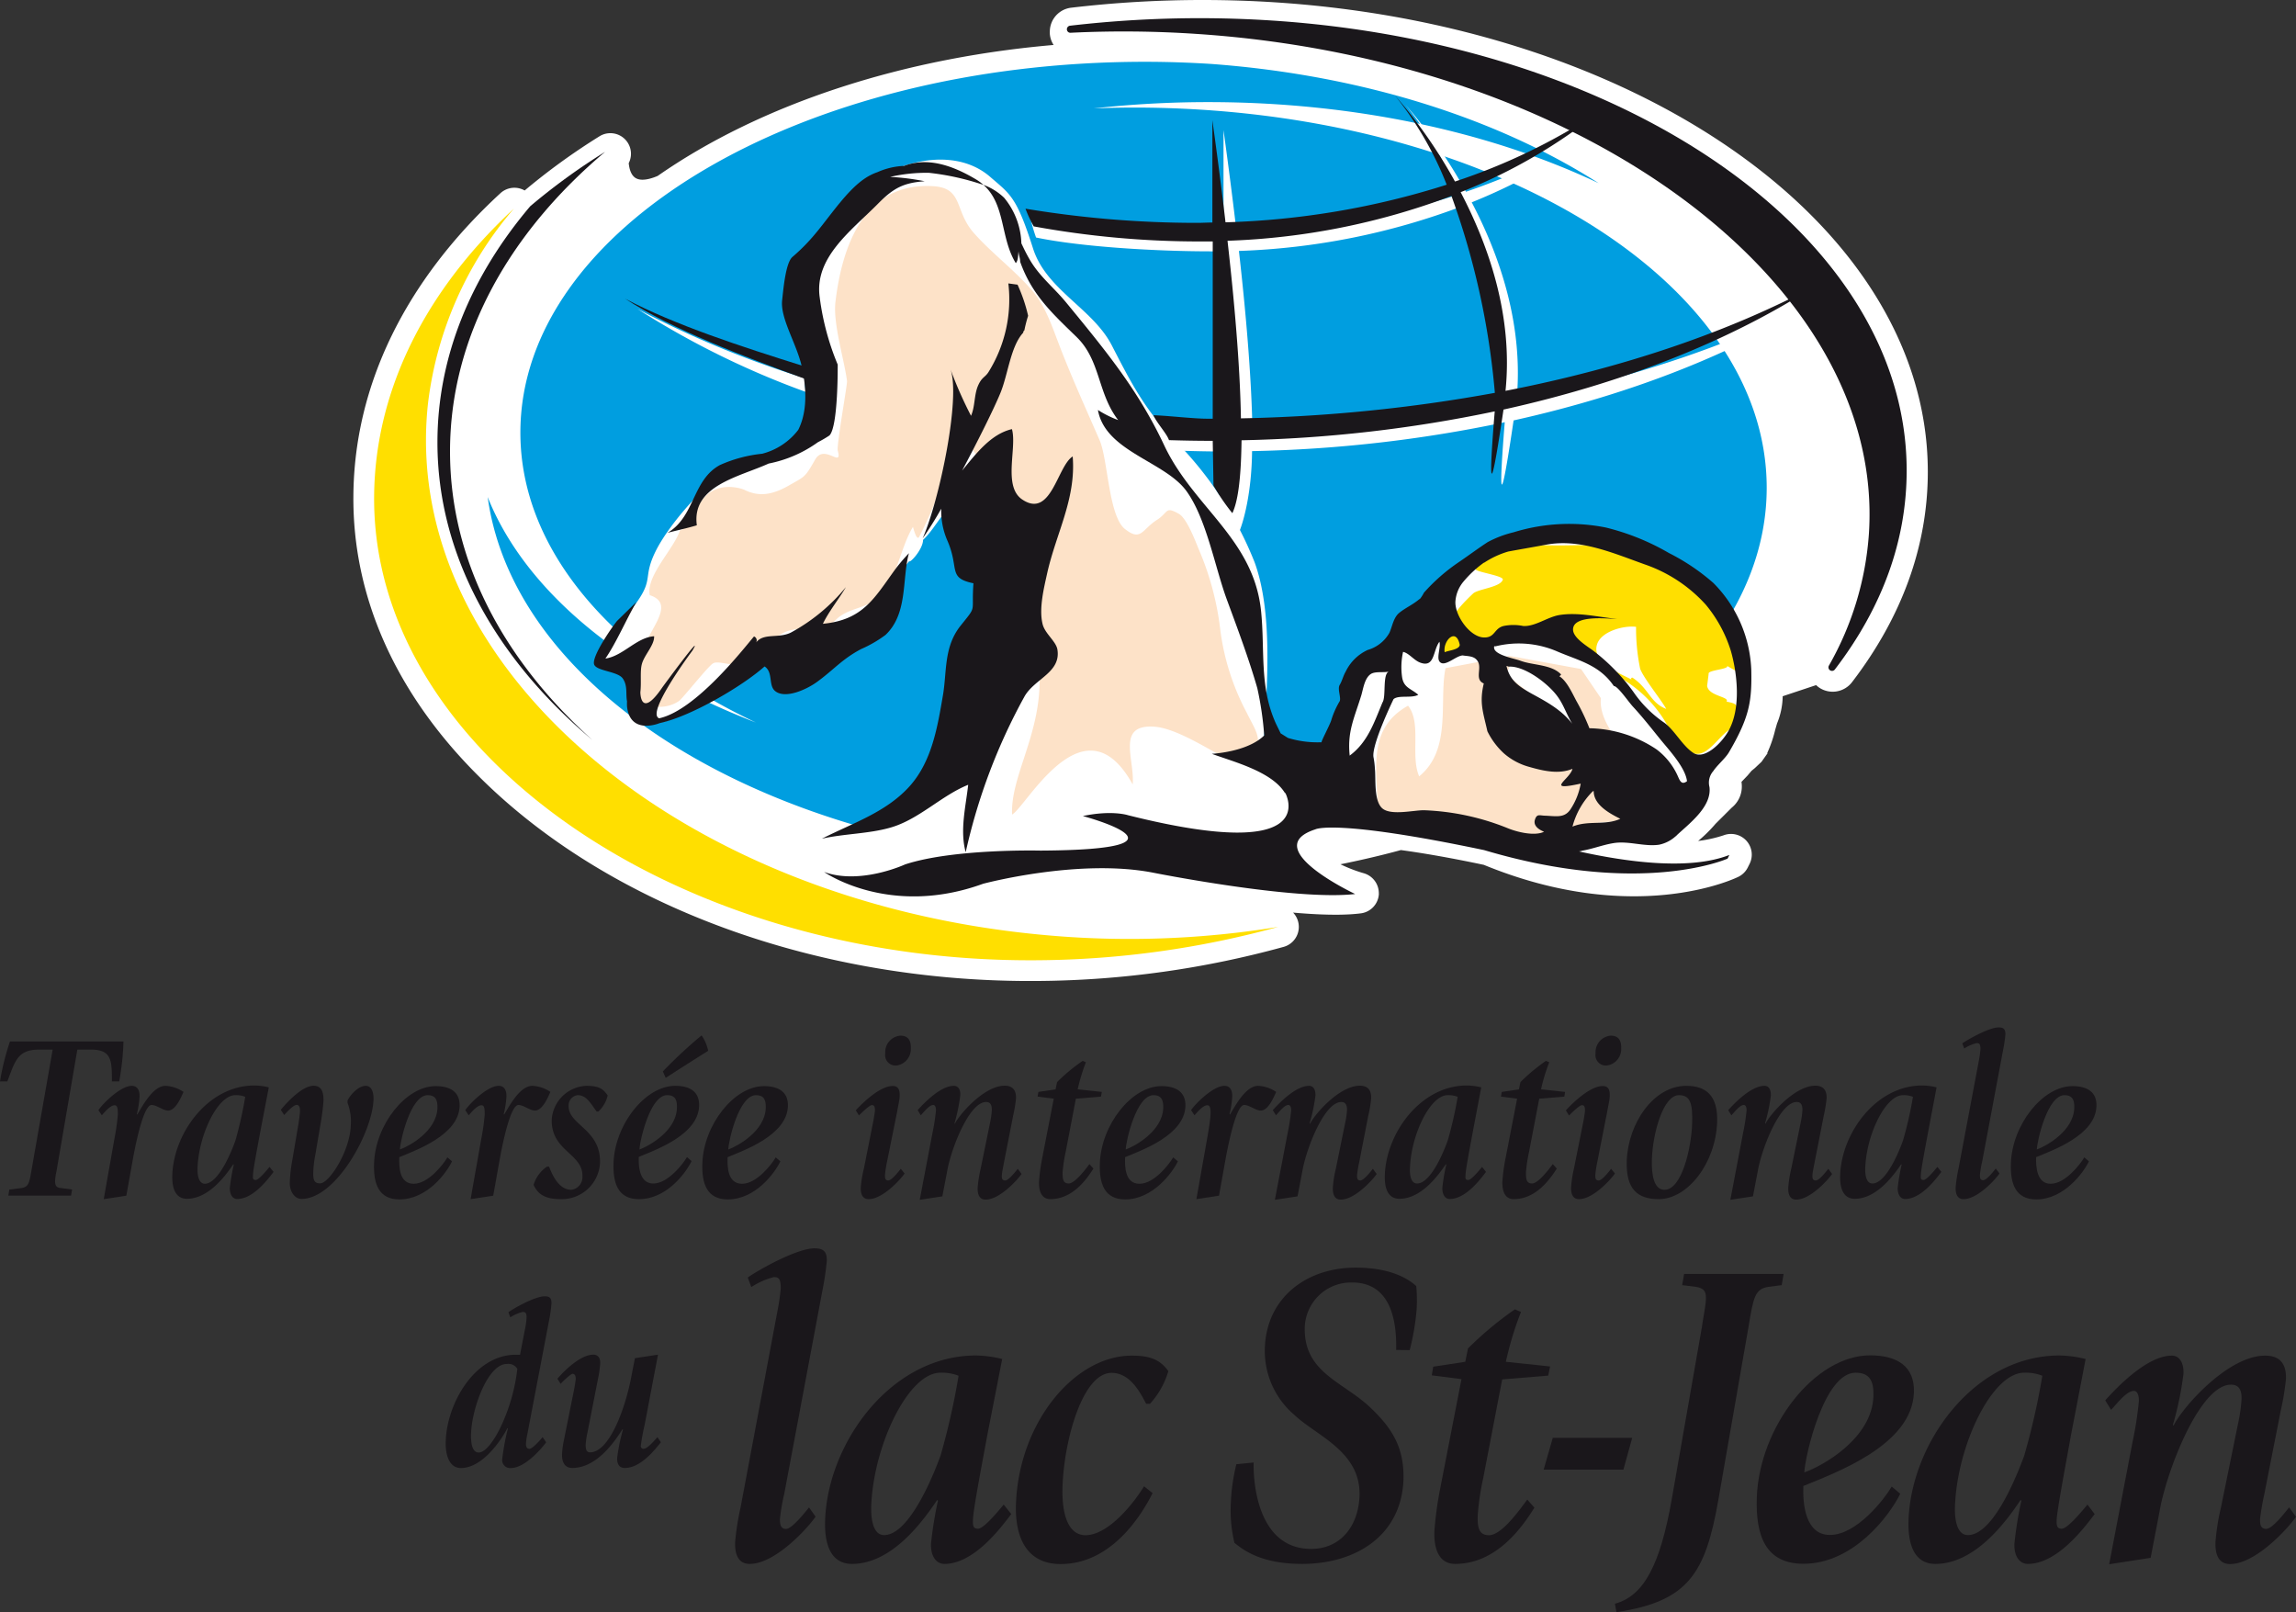 <svg xmlns="http://www.w3.org/2000/svg" viewBox="0 0 332.19 233.2"><rect x="0" y="0" width="332.19" height="233.2" fill="#333333" stroke="none"/><defs><style>.cls-1,.cls-3{fill:#fff;}.cls-1{stroke:#fff;stroke-width:1.5px;}.cls-2{fill:#009ee0;}.cls-4{fill:#ffdf00;}.cls-5{fill:#fde2c8;}.cls-6{fill:#1a171b;}</style></defs><title>Asset 1</title><g id="Layer_2" data-name="Layer 2"><g id="Calque_1" data-name="Calque 1"><path class="cls-1" d="M174,.75a161.62,161.62,0,0,0-18.93,1.11,2.74,2.74,0,0,0-2.43,2.73,2.35,2.35,0,0,0,0,.26,2.69,2.69,0,0,0,1.64,2.26c-23.39,1.74-44.1,8.76-58.76,19-4.3,1.86-5.2-.75-5.32-2.68a2.23,2.23,0,0,0-3.08-3.07,93.22,93.22,0,0,0-11,8c-.06.05-.11.11-.16.16h0a2.24,2.24,0,0,0-3.07,0C59.27,41.06,52,56,51.88,71.68c-.14,14.38,6,28.24,17.9,40.07,18.75,18.74,48.89,29.73,80.62,29.41a136.74,136.74,0,0,0,35.14-4.91,2.25,2.25,0,0,0-1-4.38c-1.61.26-3.22.49-4.85.69a10,10,0,0,0,3.18-1.73c5.12.6,10.36,1,13.87.56a2.24,2.24,0,0,0,2-2,1.09,1.09,0,0,0,0-.18,2.25,2.25,0,0,0-1.62-2.16,21.63,21.63,0,0,1-5.35-2.36c3.69-.7,7.34-1.51,10.86-2.48,3.52.47,7.63,1.2,12.27,2.18,21.42,8.82,35.7,2.07,36.3,1.77a2.24,2.24,0,0,0,1-1l.26-.52a2.24,2.24,0,0,0-.35-2.52,2.26,2.26,0,0,0-2.47-.58,19.78,19.78,0,0,1-6.43,1,19.83,19.83,0,0,0,4.45-3.88l2.4-2.39a3.16,3.16,0,0,0,1.2-2.54,3.68,3.68,0,0,0-.11-.86l1.13-1.18.61-.72.51-.42h0s.89-.84.89-.84l.46-.65a2.14,2.14,0,0,0,.2-.32,17.28,17.28,0,0,0,1.16-3.34l.29-1a9.84,9.84,0,0,0,.77-3.55c0-.21,0-.44,0-.67L263,98.24a2.6,2.6,0,0,0,.65.63,2.77,2.77,0,0,0,3.7-.63c7.18-9.37,10.82-19.48,10.82-30C278.16,31,231.43.75,174,.75Z"/><path class="cls-2" d="M246.61,94.36c5.76-7.2,9-15.27,9-23.8,0-30.4-41-55-91.56-55-2,0-3.88.05-5.8.12a151.41,151.41,0,0,1,16.54-.91c21.33,0,41,4.38,56.51,11.73-14.58-9.32-34.16-15.63-56.05-17.25-3.16-.2-6.35-.31-9.59-.31-49.91,0-90.37,24-90.37,53.64,0,17,13.31,32.11,34.07,41.94-19.2-7.4-33.37-19-38.8-32.61C74.63,101.63,114.89,125,164,125,199.73,125,230.8,112.61,246.61,94.36Z"/><path class="cls-3" d="M219.4,58.06C220.51,47.19,217,37,212.93,29.27a83.21,83.21,0,0,0,8.41-3.94c-.54-.19-1.08-.36-1.64-.53-2.44,1.06-5,2.05-7.6,2.94a71.1,71.1,0,0,0-8.74-12.57,49.5,49.5,0,0,1,7.56,13,116.14,116.14,0,0,1-32,5.45c-.53-4.47-1.15-9.38-1.9-14.8V33.63c-.74,0-1.47,0-2.2,0a162.72,162.72,0,0,1-25.79-2.38,21.52,21.52,0,0,0,.87,3.11c6.79,1.41,17.79,2,25.22,2,.63,0,1.26,0,1.9,0V62.1h-.85c-2,0-6.2-.39-8.18-.45.06,1.15,2.39,2.59,2.71,3.55,2,.06,3.94.11,5.93.11h.39l-.66,7.85a32.31,32.31,0,0,0,2.79,4.1c.75-1.59,1.95-6,2-12a195.11,195.11,0,0,0,36.56-4.18c-.4,5-1.36,17.65,1.28-.26,17.5-3.88,32.91-10.07,45-17.92C251.69,49.51,236.47,54.74,219.4,58.06Zm-38.2,4c-.11-6-.66-14.34-1.95-25.76a100.74,100.74,0,0,0,32.33-6.48,112.16,112.16,0,0,1,6.27,28.54A226,226,0,0,1,181.2,62.05Z"/><path class="cls-3" d="M92.23,44.69a122.84,122.84,0,0,0,24.33,12c0-.3-.17-1.09-.17-2A140.93,140.93,0,0,1,92.23,44.69Z"/><path class="cls-3" d="M248.2,86.44l-7.66-5.62-8.17-2.55-9.19-.76-10,3.83-3.83,4.08L201,94.35l-4.34,3.07-4.59,14-.16.28c-2.81-1.21-6.28-3-9.08-4.27.49-8,1.38-18.77-1.32-26.11a52.56,52.56,0,0,0-11.65-17.73c-4.2-4.27-6.24-8.26-9-13.62s-9.46-8-11.39-14c-2.4-7.55-3.29-7.85-6.23-10.4-7.19-6.22-21.2.23-23.66,8.76a16.41,16.41,0,0,0-3.58,11.82c.53,3.78,2.35,7.09,2.61,10.88.12,1.62-.91,3.43.67,4.74l-2.41,1.84c-3.38,3.24-6.68,1.74-10.72,3.88C102.22,69.59,97,75.64,95,79.46c-2.15,4.19-.27,4.13-3.07,7.94-2.29,3.13-4,4.44-5.1,8.23,1.33.17,3.43.92,4.18.08,1.55,3.45-.78,9.54,4.5,8.77,5.65-.81,11.52-9.26,16.25-11.33,2.17-1,4.61.48,7-.47,2.13-.86,5.54-1.5,7-3.18,3.09-3.42,2.9-4.69,5.79-8.33.07.38,2-1.71,2-3.07,2.05-1.87,3.39-5.64,6.22-5.87,4.31-.36,5,7,5.28,9.52,1,8.45-.75,12.26-4.84,19a23,23,0,0,0-3.35,10A34,34,0,0,1,111.71,122s21.78,8.64,35.61,2.54l19.7-2.12,9.44.26,2.42-.71c.14.08.26.18.4.26a2.5,2.5,0,0,1,.36-.48l2.44-.73a7.57,7.57,0,0,0,.29,3.72s18.73-.39,22.57-6.55l7.25-.08,9.72,4.06,6.12-1.53,13.28-1.28,5.1-6.38,4.15-5.17,1.47-5,.25-7.92Z"/><path class="cls-4" d="M61.92,58.39A52.86,52.86,0,0,1,74.35,30.18c-12.54,11.59-20.07,26-20.22,41.52-.36,37.24,44.13,67.74,96.25,67.21a134.5,134.5,0,0,0,34.55-4.82,134,134,0,0,1-34.08,1.15C97.65,130.32,57.84,95.91,61.92,58.39Z"/><path class="cls-4" d="M251.31,105.06c-3.33.69-5,8.65-10,0a18.07,18.07,0,0,0-9.88-8.37L231,96l-7.29-4-5.88.48-8.48,2.36-.54-.83c.31-3.78,1.5-5.48,4.32-8.15.71-.66,3.94-.89,4.3-2,.18-.58-4.09-1.14-3.94-1.54a4.84,4.84,0,0,1,1.62-2.46c1-.87,6.84-1.09,8-1,7.78.3,12.95-1.23,19.28,3.32,3.17,2.28,5,1.5,9.64,15.3a23.6,23.6,0,0,1-2.13-1.14c.23.5-2.87.59-2.69,1.14l-.22,1.75c.23,1.5,3.29,1.54,2.81,2.27C251.63,101.86,251.43,101.91,251.31,105.06Zm-10.25-2.53c-.71-1.29-3.28-4.45-3.76-5.79a29,29,0,0,1-.59-6.06c-1.76-.23-5.14.65-5.67,2.62-.69,2.56,3.22,4.06,5,5q-.12-.27.15-.27c2.42,1.61,2.53,3.63,4.9,4.53Z"/><path class="cls-5" d="M101.44,72.53c-.55.79-1,2-1.45,2.87-.06-.24-1.48,1.82-1.56,1.17-.79,2.73-5,6.68-4.42,9.53,4.15,1.34-.8,5.51-1,8.48-.15,2.61-2.13,5.86.28,7.18a5,5,0,0,0,4.93-.34c.45-.25,4.18-5,4.94-5.45s2.51.41,3.4,0c2.84-1.29,4.08-2.88,6.6-4.32s5.55.24,7.79-2c1.85-1.84,4.64-1.53,6.55-3.56,2.22-2.37,2.83-7,4.59-9.87.51,1.87.74,1.58.85,1.53a55.83,55.83,0,0,0,5.39-15.6c3.75,4,7.94,11,7.39,16.72-.17,1.75-1.42,3.62-1,5.41.56,2.73,3.88,4.69,4.71,7.49,3.45,11.66-3.29,19.22-3,26.06,2-1,10.4-17.11,17.45-4.35.32-3.63-2.45-8.75,3.16-8.35,2.65.18,6.46,2.44,8.86,3.77,1.24.69,4.35-.4,5.37.52,1.6-2.47.32-3.79-.9-6.34A34.72,34.72,0,0,1,176.54,91a41.44,41.44,0,0,0-3-11.3c-.44-1-1.75-4.7-3-5.38-2-1.12-1.44-.21-3.15.89-2.18,1.38-2.29,3.18-4.64,1.31s-2.45-10-3.64-12.8c-1.94-4.47-3.94-8.85-5.7-13.39-1.1-2.83-2.07-5.93-4-8.21-2.55-3-5.87-5.43-8.5-8.4-2.88-3.24-1.48-6.54-5.94-6.79-9.68-.54-13.08,8.15-14.1,16.78-.36,3.1,1.27,8.29,1.68,11.41.06.45-1.54,9.37-1.34,10.07.72,2.65-1.93-1.06-3.27,1.29-1.5,2.64-1.46,2.41-3.78,3.74s-4.27,1.7-6.38.68C107.81,70.86,103.76,69.18,101.44,72.53Z"/><path class="cls-5" d="M243.31,117.46c-.47,1.51-4.67,1.13-5.7,1.19-4.75.26-8.18.1-12.31,1.91-6.36,2.78-8.86,1.53-14.83-.91-5-2.05-3.73-2.39-8.54-.7,2.18-1.76-2.79,1.31-2.36-1l-.21.33c0-6.64-1.82-12.74,4.36-16.19,2,2.49.3,7.24,1.61,10.22,4.21-3.44,3.19-9.24,3.58-14a14.93,14.93,0,0,1,.23-1.65l3.14-.59,6.12-1.18,10.35,1.89,2.87,4.22c-.44,4.17,4.79,8.82,7.53,11.45C240,113.25,243.78,115.93,243.31,117.46ZM217.93,97.55l10.16,8.22.85-.51c.62-7.19-10.15-9.64-10.15-9.64Z"/><path class="cls-3" d="M211.2,93.19a.33.33,0,0,1,0,.1h0Z"/><path class="cls-6" d="M1.35,172.09,3,171.88c1.18-.13,1.23-.81,1.53-2.43l3.09-17.61H5.65c-3.14,0-3.47,1.69-4.59,4.6H0a36.73,36.73,0,0,1,1.44-5.78H17.87a38.92,38.92,0,0,1-.62,5.78H16.19c0-2.94,0-4.6-3-4.6h-2L8.17,169.45a7.83,7.83,0,0,0-.2,1.42c0,.81.33.95.9,1l1.56.21-.15.88H1.2Z"/><path class="cls-6" d="M16.54,164.82a33.78,33.78,0,0,0,.51-3.55c0-.71,0-1.38-.46-1.38-.64,0-1.45,1-1.86,1.45l-.49-.74c.54-.85,3.17-3.52,4.83-3.52.78,0,1.15.61,1.12,1.56a13.3,13.3,0,0,1-.39,2.53l.06.07c.73-1.18,2.25-4.16,4.09-4.16a5.1,5.1,0,0,1,2.6.88c-.36.81-1.15,2.7-2.24,2.7-.69,0-1.66-.81-2.38-.81-1.12,0-2.21,5.17-2.65,7.54l-1,5.58-3.27.5Z"/><path class="cls-6" d="M28.58,168.94c.17-4.73,2.9-10.51,5.46-10.51a3.61,3.61,0,0,1,1.44.24A57.9,57.9,0,0,1,34.06,165c-1,2.8-2.75,6.25-4.44,6.25C28.8,171.21,28.54,170.16,28.58,168.94ZM39,168.81c-.35.41-1.55,1.89-2,1.89s-.41-.27-.4-.68c0-.74.73-4.49,1.14-6.72l1.15-6a9.28,9.28,0,0,0-2.08-.27c-6.72,0-11.67,6.9-11.88,12.94-.07,2.13.58,3.45,2.11,3.45,3.17,0,5.61-3.38,6.72-5l.06.07a30.84,30.84,0,0,0-.57,3.37c0,1,.43,1.59,1.06,1.59,2.33,0,4.44-2.84,5.27-3.92Z"/><path class="cls-6" d="M50.27,159.25c.3-.72,1.52-2.17,2.64-2.17.81,0,1.17.85,1.13,2-.16,4.73-5.44,14.36-10.42,14.36-1,0-1.74-1.11-1.69-2.4a21,21,0,0,1,.35-3.14l.9-5.31c.09-.57.2-1.38.22-1.75s0-1-.48-1-1.45,1.08-1.8,1.46l-.49-.75c.63-.78,3-3.48,4.74-3.48,1,0,1.48.68,1.43,2.23a32.4,32.4,0,0,1-.42,3.28L45.63,167a15.86,15.86,0,0,0-.31,2.74c0,1,.16,1.45,1,1.45,1.3,0,4.3-4.63,4.43-8.35a7.61,7.61,0,0,0-.46-3.28Z"/><path class="cls-6" d="M61.88,158.43c1.08,0,1.45.61,1.41,1.86-.11,3.31-4,5.48-5.43,6C57.91,165,59.4,158.43,61.88,158.43Zm2.85,9c-.58,1-2.76,3.82-4.87,3.82s-2.14-2.47-2.09-3.85c2.53-1.05,8.58-3.22,8.73-7.37.07-2.06-1.35-2.91-3.46-2.91-4.34,0-8.73,5.61-8.92,11.16-.11,3,.69,5.23,3.67,5.23,4,0,6.8-3.81,7.61-5.51Z"/><path class="cls-6" d="M69.62,164.82a33.78,33.78,0,0,0,.51-3.55c0-.71,0-1.38-.46-1.38-.64,0-1.45,1-1.86,1.45l-.49-.74c.54-.85,3.17-3.52,4.83-3.52.78,0,1.15.61,1.12,1.56a13.3,13.3,0,0,1-.39,2.53l.06.07c.73-1.18,2.25-4.16,4.09-4.16a5.07,5.07,0,0,1,2.6.88c-.36.81-1.15,2.7-2.24,2.7-.69,0-1.66-.81-2.38-.81-1.12,0-2.21,5.17-2.65,7.54l-1,5.58-3.27.5Z"/><path class="cls-6" d="M86.32,160.8c-.95-1.32-1.52-2.37-2.75-2.37a1.48,1.48,0,0,0-1.3,1.52c-.09,2.81,4.71,3.39,4.54,8.32a5.54,5.54,0,0,1-5.73,5.2c-2.47,0-3.34-.91-3.88-2.06a4.92,4.92,0,0,1,1.93-2.64h.31c.38.95,1.3,3.35,3.23,3.35a1.85,1.85,0,0,0,1.6-1.92c.12-3.35-4.61-3.66-4.44-8.32a5.24,5.24,0,0,1,5-4.8c2,0,2.48.54,3.09,1.39a4.56,4.56,0,0,1-1.35,2.33Z"/><path class="cls-6" d="M96.53,158.43c1.09,0,1.46.61,1.41,1.86-.11,3.31-4,5.48-5.42,6C92.57,165,94.06,158.43,96.53,158.43Zm-.21-2.5c2.07-1.35,4.1-2.63,6.14-3.92a6.12,6.12,0,0,0-.95-2.23A67.1,67.1,0,0,0,95.9,155Zm3.07,11.46c-.58,1-2.76,3.82-4.87,3.82-2,0-2.15-2.47-2.1-3.85,2.54-1.05,8.59-3.22,8.73-7.37.07-2.06-1.34-2.91-3.45-2.91-4.35,0-8.74,5.61-8.93,11.16-.1,3,.69,5.23,3.68,5.23,4,0,6.8-3.81,7.61-5.51Z"/><path class="cls-6" d="M109.38,158.43c1.09,0,1.46.61,1.41,1.86-.11,3.31-4,5.48-5.42,6C105.41,165,106.91,158.43,109.38,158.43Zm2.85,9c-.57,1-2.75,3.82-4.86,3.82s-2.15-2.47-2.1-3.85c2.54-1.05,8.58-3.22,8.73-7.37.07-2.06-1.35-2.91-3.46-2.91-4.34,0-8.73,5.61-8.92,11.16-.11,3,.69,5.23,3.68,5.23,4,0,6.79-3.81,7.61-5.51Z"/><path class="cls-6" d="M130.88,169.76c-.54.81-3.15,3.71-5.2,3.71-.93,0-1.18-.81-1.14-1.72A17.35,17.35,0,0,1,125,169l1.39-7c.08-.54.19-1.11.2-1.35,0-.54-.09-.78-.45-.78s-1.55,1.19-1.87,1.49l-.45-.74c.91-1,3.47-3.52,5.34-3.52.84,0,1.06.61,1,1.59,0,.31-.16,1-.38,2.23L128.35,168a16.08,16.08,0,0,0-.31,2c0,.37,0,.77.48.77s1.46-1.25,1.81-1.69Zm-2.8-17.38a2.39,2.39,0,0,1,2.2-2.56c1,0,1.54.57,1.5,1.82a2.39,2.39,0,0,1-2.08,2.5A1.51,1.51,0,0,1,128.08,152.38Z"/><path class="cls-6" d="M134.91,163.91a30.26,30.26,0,0,0,.51-3.28c0-.51-.16-.78-.4-.78-.6,0-1.39,1.08-1.8,1.49l-.45-.74c.84-.95,3.28-3.52,5.24-3.52.58,0,1,.48.92,1.42a25.87,25.87,0,0,1-.83,4l.05.07c.56-1.22,4.18-5.51,7.22-5.51,1,0,1.67.51,1.63,1.83a20.51,20.51,0,0,1-.42,2.53L145.29,168c-.14.78-.32,1.59-.34,2s0,.77.49.77,1.46-1.25,1.81-1.69l.55.75c-.55.81-3.15,3.71-5.2,3.71-.94,0-1.18-.81-1.15-1.72a18.17,18.17,0,0,1,.43-2.74l1.35-6.59a12.87,12.87,0,0,0,.27-1.92c0-.88-.32-1.15-.83-1.15-2.47,0-5.09,6.86-5.63,10l-.7,3.65-3.27.5Z"/><path class="cls-6" d="M154.17,166.71a21.57,21.57,0,0,0-.43,2.88c0,.84,0,1.62.88,1.62s2.45-2.06,3-2.81l.58.65c-1.11,1.75-3.1,4.42-6.24,4.42-1.09,0-1.69-.88-1.63-2.57a28.26,28.26,0,0,1,.41-3.11l1.72-8.85-2.34-.3.12-.68,2.48-.37.22-1.05a26.28,26.28,0,0,1,3.7-3.07l.47.2a27,27,0,0,0-1.19,3.92l3.49.37-.12.68-3.63.3Z"/><path class="cls-6" d="M166.89,158.43c1.08,0,1.45.61,1.41,1.86-.12,3.31-4,5.48-5.43,6C162.92,165,164.41,158.43,166.89,158.43Zm2.85,9c-.58,1-2.76,3.82-4.87,3.82s-2.14-2.47-2.09-3.85c2.54-1.05,8.58-3.22,8.73-7.37.07-2.06-1.35-2.91-3.46-2.91-4.34,0-8.73,5.61-8.92,11.16-.11,3,.69,5.23,3.67,5.23,3.95,0,6.8-3.81,7.62-5.51Z"/><path class="cls-6" d="M174.63,164.82c.22-1.22.48-2.84.51-3.55s0-1.38-.46-1.38c-.64,0-1.45,1-1.86,1.45l-.49-.74c.54-.85,3.17-3.52,4.83-3.52.78,0,1.15.61,1.12,1.56a13.3,13.3,0,0,1-.39,2.53l.06.07c.73-1.18,2.25-4.16,4.09-4.16a5.1,5.1,0,0,1,2.6.88c-.37.81-1.15,2.7-2.24,2.7-.69,0-1.66-.81-2.39-.81-1.11,0-2.19,5.17-2.64,7.54l-1,5.58-3.27.5Z"/><path class="cls-6" d="M186.3,163.91a30.26,30.26,0,0,0,.51-3.28c0-.51-.16-.78-.4-.78-.61,0-1.39,1.08-1.8,1.49l-.46-.74c.85-.95,3.29-3.52,5.25-3.52.57,0,.95.48.92,1.42a24.67,24.67,0,0,1-.84,4l.06.07c.56-1.22,4.17-5.51,7.22-5.51,1,0,1.67.51,1.62,1.83a17.32,17.32,0,0,1-.42,2.53L196.68,168a18.6,18.6,0,0,0-.34,2c0,.37,0,.77.48.77s1.47-1.25,1.81-1.69l.55.75c-.54.81-3.14,3.71-5.19,3.71-.94,0-1.18-.81-1.15-1.72a15.94,15.94,0,0,1,.43-2.74l1.34-6.59a11.64,11.64,0,0,0,.28-1.92c0-.88-.32-1.15-.83-1.15-2.48,0-5.1,6.86-5.63,10l-.7,3.65-3.28.5Z"/><path class="cls-6" d="M204,168.94c.16-4.73,2.89-10.51,5.46-10.51a3.64,3.64,0,0,1,1.44.24,56,56,0,0,1-1.43,6.29c-1,2.8-2.75,6.25-4.44,6.25C204.2,171.21,203.93,170.16,204,168.94Zm10.43-.13c-.34.41-1.54,1.89-2,1.89s-.41-.27-.4-.68c0-.74.73-4.49,1.14-6.72l1.14-6a9.27,9.27,0,0,0-2.07-.27c-6.73,0-11.67,6.9-11.88,12.94-.08,2.13.57,3.45,2.11,3.45,3.17,0,5.61-3.38,6.72-5l.06.07a26.68,26.68,0,0,0-.57,3.37c0,1,.42,1.59,1.06,1.59,2.32,0,4.44-2.84,5.26-3.92Z"/><path class="cls-6" d="M221.21,166.71a21.57,21.57,0,0,0-.43,2.88c0,.84,0,1.62.88,1.62s2.45-2.06,3-2.81l.58.65c-1.12,1.75-3.11,4.42-6.24,4.42-1.09,0-1.69-.88-1.63-2.57a26,26,0,0,1,.41-3.11l1.72-8.85-2.34-.3.12-.68,2.48-.37.22-1.05a26.8,26.8,0,0,1,3.69-3.07l.48.2a25.78,25.78,0,0,0-1.19,3.92l3.48.37-.11.68-3.63.3Z"/><path class="cls-6" d="M233.65,169.76c-.54.81-3.14,3.71-5.2,3.71-.93,0-1.17-.81-1.14-1.72a17.35,17.35,0,0,1,.42-2.74l1.4-7c.08-.54.19-1.11.19-1.35,0-.54-.09-.78-.45-.78s-1.55,1.19-1.86,1.49l-.46-.74c.91-1,3.47-3.52,5.34-3.52.85,0,1.07.61,1,1.59,0,.31-.15,1-.38,2.23L231.12,168a16.08,16.08,0,0,0-.31,2c0,.37,0,.77.49.77s1.46-1.25,1.8-1.69Zm-2.8-17.38a2.4,2.4,0,0,1,2.2-2.56c1,0,1.55.57,1.51,1.82a2.4,2.4,0,0,1-2.08,2.5A1.51,1.51,0,0,1,230.85,152.38Z"/><path class="cls-6" d="M239,167.69c.13-3.82,1.65-9.26,3.91-9.26,1.69,0,2,1.25,1.91,4.16-.13,3.58-1.51,9.53-4,9.53C239.3,172.12,238.92,170,239,167.69Zm1,5.78c4.16,0,8.22-5.17,8.44-11.15.13-3.89-1.66-5.24-4.47-5.24-4.7,0-8.42,5.38-8.61,10.88C235.23,172.12,237,173.47,240,173.47Z"/><path class="cls-6" d="M252.19,163.91a30.26,30.26,0,0,0,.51-3.28c0-.51-.16-.78-.4-.78-.6,0-1.39,1.08-1.8,1.49l-.46-.74c.85-.95,3.29-3.52,5.26-3.52.57,0,.94.48.91,1.42a24.67,24.67,0,0,1-.84,4l.06.07c.56-1.22,4.18-5.51,7.22-5.51,1,0,1.67.51,1.63,1.83a20.51,20.51,0,0,1-.42,2.53L262.57,168c-.14.78-.33,1.59-.34,2s0,.77.49.77,1.46-1.25,1.81-1.69l.54.75c-.54.81-3.14,3.71-5.19,3.71-.94,0-1.18-.81-1.15-1.72a17,17,0,0,1,.43-2.74l1.35-6.59a12.87,12.87,0,0,0,.27-1.92c0-.88-.32-1.15-.83-1.15-2.47,0-5.1,6.86-5.63,10l-.7,3.65-3.27.5Z"/><path class="cls-6" d="M269.87,168.94c.16-4.73,2.9-10.51,5.46-10.51a3.64,3.64,0,0,1,1.44.24,56,56,0,0,1-1.43,6.29c-1,2.8-2.75,6.25-4.44,6.25C270.09,171.21,269.82,170.16,269.87,168.94Zm10.44-.13c-.35.41-1.55,1.89-2,1.89s-.41-.27-.4-.68c0-.74.73-4.49,1.14-6.72l1.14-6a9.2,9.2,0,0,0-2.07-.27c-6.72,0-11.67,6.9-11.88,12.94-.08,2.13.57,3.45,2.11,3.45,3.17,0,5.61-3.38,6.72-5l.06.07a30.84,30.84,0,0,0-.57,3.37c0,1,.43,1.59,1.06,1.59,2.32,0,4.44-2.84,5.26-3.92Z"/><path class="cls-6" d="M289.29,169.76c-.54.81-3.15,3.71-5.2,3.71-.93,0-1.18-.81-1.14-1.72a21,21,0,0,1,.42-2.74l2.93-15.54a16.76,16.76,0,0,0,.24-1.69c0-.78-.18-.88-.57-.88a5.73,5.73,0,0,0-1.78.78l-.28-.75c1-.67,3.92-2.3,5.24-2.3.6,0,1,.14,1,1a21.35,21.35,0,0,1-.35,2.33l-3,16a16,16,0,0,0-.34,2c0,.37,0,.77.48.77s1.47-1.25,1.81-1.69Z"/><path class="cls-6" d="M298.7,158.43c1.08,0,1.46.61,1.41,1.86-.11,3.31-4,5.48-5.42,6C294.74,165,296.23,158.43,298.7,158.43Zm2.86,9c-.58,1-2.76,3.82-4.87,3.82-2,0-2.15-2.47-2.1-3.85,2.54-1.05,8.59-3.22,8.73-7.37.08-2.06-1.34-2.91-3.46-2.91-4.34,0-8.73,5.61-8.92,11.16-.1,3,.69,5.23,3.68,5.23,3.95,0,6.8-3.81,7.61-5.51Z"/><path class="cls-6" d="M68.15,207.43c.14-3.89,2.5-10.11,5.15-10.11a1.51,1.51,0,0,1,1.55.71A27,27,0,0,1,72.64,206c-.65,1.46-2.13,4.13-3.4,4.13C68.31,210.1,68.11,208.74,68.15,207.43Zm10.36.47c-.34.41-1.47,1.69-1.9,1.69s-.53-.34-.51-.81a10,10,0,0,1,.2-1.32l3.17-16.59a19.69,19.69,0,0,0,.32-2.34c0-.87-.38-1-1-1-1.33,0-4.28,1.62-5.23,2.3l.27.74a6,6,0,0,1,1.78-.78c.39,0,.6.11.57.88a10.75,10.75,0,0,1-.24,1.69l-.7,3.62h-.6c-6,0-10,7.1-10.15,12.54-.07,2,.53,3.85,2.19,3.85,3.25,0,6-4.32,6.74-5.78l.06.07a35.16,35.16,0,0,0-.82,4.43,1.15,1.15,0,0,0,1.25,1.28c2,0,4.35-2.7,5.11-3.72Z"/><path class="cls-6" d="M95.62,208.64c-.92,1.15-2.94,3.72-5.23,3.72-.75,0-1.13-.51-1.1-1.45a27.09,27.09,0,0,1,.84-4.09l-.06-.07c-1.18,1.86-3.75,5.61-7.28,5.61-1,0-1.51-.74-1.47-2a13.43,13.43,0,0,1,.29-2.13L83,201.31a18,18,0,0,0,.3-1.79c0-.58-.18-.78-.46-.78s-1.42,1.12-1.73,1.45l-.46-.74c1-1.18,3.35-3.48,5.18-3.48.79,0,1.07.61,1,1.39a16.87,16.87,0,0,1-.35,2.3L85,207.22a12.5,12.5,0,0,0-.27,1.79c0,.92.29,1.09.65,1.09,2.69,0,5-6,5.93-10.79l.55-2.83,3.34-.51-1.93,10.14a29.73,29.73,0,0,0-.56,3.07.39.39,0,0,0,.41.41c.54,0,1.52-1.15,2-1.69Z"/><path class="cls-6" d="M118,219.4c-1,1.5-5.77,6.84-9.53,6.84-1.72,0-2.17-1.49-2.11-3.17a37.49,37.49,0,0,1,.79-5l5.37-28.6a29.64,29.64,0,0,0,.44-3.1c0-1.43-.33-1.62-1-1.62a10.85,10.85,0,0,0-3.26,1.44l-.51-1.38c1.76-1.24,7.18-4.22,9.62-4.22,1.1,0,1.87.25,1.81,1.86a42.13,42.13,0,0,1-.64,4.29l-5.52,29.4a29,29,0,0,0-.62,3.6c0,.69.06,1.44.89,1.44s2.68-2.31,3.32-3.11Z"/><path class="cls-6" d="M126.05,217.91c.3-8.7,5.33-19.33,10-19.33a6.55,6.55,0,0,1,2.64.44,102.88,102.88,0,0,1-2.61,11.56c-1.9,5.16-5.06,11.49-8.16,11.49C126.46,222.07,126,220.15,126.05,217.91Zm19.17-.25c-.64.75-2.84,3.49-3.72,3.49-.73,0-.76-.5-.73-1.25,0-1.37,1.34-8.27,2.09-12.37L145,196.6a16.52,16.52,0,0,0-3.8-.51c-12.35,0-21.43,12.69-21.82,23.81-.14,3.91,1.06,6.34,3.88,6.34,5.82,0,10.29-6.21,12.34-9.26l.1.13a56.09,56.09,0,0,0-1,6.2c-.06,1.87.78,2.93,1.95,2.93,4.26,0,8.15-5.22,9.66-7.21Z"/><path class="cls-6" d="M166.76,216c-1.72,3.42-6.06,10.26-13.31,10.26-5,0-6.62-4-6.46-8.64.41-11.81,8.45-21.51,16.75-21.51,2.61,0,4.09.56,5.3,2.24a12.08,12.08,0,0,1-2.66,4.73h-.55c-.88-1.68-2.34-4.48-5-4.48-4.21,0-6.87,9.76-7.1,16.41-.14,3.91.75,7.08,3.35,7.08,3.55-.06,7.33-5.21,8.44-7.08Z"/><path class="cls-6" d="M202,195.29c.06-3-.21-9.76-6.35-9.76a6.7,6.7,0,0,0-6.87,6.4c-.23,6.53,5.37,7.9,9.28,11.5,3.12,2.92,5.12,5.72,5,10.57-.28,8.14-6.9,12.24-14.66,12.24-6,0-8.56-2.05-9.8-3.05a20.2,20.2,0,0,1-.52-5.78,27.7,27.7,0,0,1,.8-5.59l2.5-.25c-.07,2,.23,12.5,8.32,12.5,4.21,0,6.82-3.24,7-7.65.22-6.46-6.24-8.7-9.45-11.75A12.16,12.16,0,0,1,183,195c.25-7.27,6-11.62,13.14-11.62,5.26,0,7.75,1.74,8.77,2.67a24.26,24.26,0,0,1,.05,3.41,35.2,35.2,0,0,1-1,5.85Z"/><path class="cls-6" d="M214.6,213.81a37.25,37.25,0,0,0-.79,5.28c-.06,1.56,0,3,1.61,3,1.89,0,4.51-3.78,5.55-5.16L222,218.1c-2,3.23-5.71,8.14-11.47,8.14-2,0-3.1-1.62-3-4.73a52.21,52.21,0,0,1,.75-5.71l3.17-16.29-4.3-.55.21-1.25L212,197l.39-1.93a50.17,50.17,0,0,1,6.79-5.66l.88.38a47.53,47.53,0,0,0-2.19,7.21l6.4.68L224,199l-6.66.55Z"/><path class="cls-6" d="M224.66,208h11.49l-1.27,4.6H223.34Z"/><path class="cls-6" d="M233.65,232c4.19-1.12,6.56-5.66,8.22-15.1L246.23,192c.08-.75.55-3.05.58-3.92s.06-1.68-1.43-1.92l-2-.25.28-1.62h14.4l-.28,1.62-1.94.25c-1.95.31-2.16,1.55-2.87,5.84l-4.36,25c-1.87,10.69-4.39,14.67-14.74,16.22Z"/><path class="cls-6" d="M268.46,198.58c2,0,2.67,1.12,2.59,3.42-.21,6.09-7.33,10.07-10,11C261.17,210.58,263.92,198.58,268.46,198.58Zm5.24,16.47c-1.06,1.81-5.06,7-8.94,7-3.6,0-3.94-4.53-3.85-7.08,4.66-1.93,15.76-5.9,16-13.55.13-3.79-2.47-5.35-6.34-5.35-8,0-16,10.33-16.39,20.51-.2,5.6,1.27,9.64,6.75,9.64,7.25,0,12.48-7,14-10.13Z"/><path class="cls-6" d="M282.85,217.91c.3-8.7,5.32-19.33,10-19.33a6.55,6.55,0,0,1,2.64.44,103.26,103.26,0,0,1-2.62,11.56c-1.9,5.16-5,11.49-8.15,11.49C283.26,222.07,282.77,220.15,282.85,217.91Zm19.17-.25c-.64.75-2.84,3.49-3.73,3.49-.71,0-.75-.5-.73-1.25.05-1.37,1.35-8.27,2.09-12.37l2.1-10.93a16.51,16.51,0,0,0-3.79-.51c-12.36,0-21.44,12.69-21.83,23.81-.13,3.91,1.06,6.34,3.88,6.34,5.81,0,10.3-6.21,12.34-9.26l.1.13a56.09,56.09,0,0,0-1,6.2c-.07,1.87.78,2.93,1.94,2.93,4.27,0,8.16-5.22,9.67-7.21Z"/><path class="cls-6" d="M308.53,208.65a50.89,50.89,0,0,0,.93-6c0-.94-.28-1.44-.72-1.44-1.11,0-2.56,2-3.31,2.74l-.84-1.37c1.56-1.74,6-6.47,9.64-6.47,1,0,1.74.88,1.68,2.62a46.24,46.24,0,0,1-1.53,7.39l.1.12c1-2.23,7.67-10.13,13.26-10.13,1.88,0,3.07.94,3,3.36a37.67,37.67,0,0,1-.77,4.66l-2.36,12a36.42,36.42,0,0,0-.62,3.6c0,.69,0,1.44.89,1.44s2.68-2.31,3.31-3.11l1,1.36c-1,1.5-5.78,6.84-9.54,6.84-1.72,0-2.17-1.49-2.11-3.17a32,32,0,0,1,.79-5l2.47-12.12a21.93,21.93,0,0,0,.51-3.55c.06-1.61-.59-2.11-1.53-2.11-4.54,0-9.36,12.62-10.33,18.34l-1.29,6.71-6,.93Z"/><path class="cls-6" d="M85.71,107.05c-12.92-11.58-20.6-26-20.6-41.74,0-16.43,8.4-31.5,22.43-43.34a91.33,91.33,0,0,0-10.82,7.86C68.18,39.9,63.29,51.55,63.29,64,63.29,80.28,71.69,95.26,85.71,107.05Z"/><path class="cls-6" d="M217.82,56.54c1.11-10.85-2.44-21-6.49-28.74A77.38,77.38,0,0,0,231.6,16a87.42,87.42,0,0,1-21.09,10.26,71.66,71.66,0,0,0-8.76-12.54,48.94,48.94,0,0,1,7.56,13,116.31,116.31,0,0,1-32,5.44c-.52-4.46-1.15-9.36-1.9-14.77v14.8c-.74,0-1.47.05-2.21.05a151.36,151.36,0,0,1-24.83-2.05,18.13,18.13,0,0,0,1.19,2.56,133.07,133.07,0,0,0,24,2.18c.63,0,1.26,0,1.9,0V60.57h-.85c-2,0-5.74-.45-7.72-.5.44,1.09,1.92,2.64,2.24,3.6,2,.06,3.94.1,5.94.1h.39l.11,6.47a30,30,0,0,0,2.73,4c.74-1.59,1.25-4.52,1.33-10.55a196.91,196.91,0,0,0,36.63-4.18c-.41,5-1.37,17.62,1.27-.26,17.54-3.87,33-10.05,45.09-17.89C250.16,48,234.92,53.22,217.82,56.54Zm-38.28,4c-.1-6-.65-14.31-1.94-25.71A101.32,101.32,0,0,0,210,28.35a111.41,111.41,0,0,1,6.28,28.48A227.86,227.86,0,0,1,179.54,60.52Z"/><path class="cls-6" d="M90.42,43.2c7,4.54,17.08,8.33,26.1,11.63,0-.61-.37-1.29-.37-1.9C107.26,50.14,97.59,47,90.42,43.2Z"/><path class="cls-6" d="M173.55,2.63a162.37,162.37,0,0,0-18.74,1.09.52.52,0,0,0-.45.55.5.5,0,0,0,.53.47,157.6,157.6,0,0,1,18.3.17c55.94,3.73,99.55,36.16,97.21,72.27a44.65,44.65,0,0,1-5.79,19.11.51.51,0,0,0,.17.68.51.51,0,0,0,.69-.12c6.89-9,10.39-18.69,10.39-28.78C275.86,32,230,2.63,173.55,2.63Z"/><path class="cls-6" d="M140.08,113.53c-.35,3.17-1.23,6.6-.36,9.75a84.53,84.53,0,0,1,8.52-22.55c1.48-2.57,5.28-3.44,4.75-6.76-.19-1.2-1.82-2.3-2.15-3.71-.54-2.22.19-5.16.67-7.34,1.3-5.81,4.19-10.75,3.69-16.89-2.24,1.4-3.11,9.09-7.33,6.21-2.79-1.91-.7-7.49-1.46-10.16-3,.69-5.12,3.45-7.21,6,2.36-4.43,4.65-9.05,5.55-11.25,1.1-2.69,1.47-6.74,3.29-8.7,0-.16.14-.39.16-.3a19.39,19.39,0,0,1,.55-2.15,23,23,0,0,0-1.53-4.5L145.89,41a19.87,19.87,0,0,1-2.84,12.77c-.52.86-1,.74-1.56,2.06s-.41,3-1,4.32a58.89,58.89,0,0,1-3-6.81c1.57,4.13-1.61,19.15-4,24.54a50.19,50.19,0,0,0,2.69-4.29,10.73,10.73,0,0,0,.86,4.55c1.83,4.15,0,5.45,3.8,6.24-.32,4.44.58,3.09-1.84,6.11s-2,6.44-2.54,9.9c-.81,4.73-1.61,9.85-5,13.51s-8.14,5.19-12.55,7.43c3.19-.73,6.85-.7,10-1.63C133,118.5,136.22,115.08,140.08,113.53Z"/><path class="cls-6" d="M130.79,24a10.51,10.51,0,0,0-3.85.91c-1.85.63-3.4,2-5.3,4.27-2.63,3.18-3.85,5.3-7,8-1,.88-1.32,4.87-1.48,6.27-.28,2.56,2,6.13,2.79,9.35,1,4.38.56,7.37-.46,9.39a9.57,9.57,0,0,1-5.22,3.45,19.8,19.8,0,0,0-6.12,1.64c-4,2.17-3.6,7.48-7.57,9.8,1.41-.37,2.85-.67,4.24-1.09-.79-5.74,6.16-7,10.39-8.93a18.25,18.25,0,0,0,7.13-3.09A17.26,17.26,0,0,0,120,63c1.29-1.28,1.2-10.26,1.2-10.26a37.52,37.52,0,0,1-2.6-9.71c-.83-5.8,4.59-9.66,8.46-13.59,2.22-2.24,3.66-3,6.73-3.22a34.63,34.63,0,0,0-5-.63A23.53,23.53,0,0,1,134.4,25a37.12,37.12,0,0,1,7.89,1.75,6.62,6.62,0,0,0-1-.75C137.67,23.82,134.11,22.73,130.79,24Z"/><path class="cls-6" d="M128.12,91.85c3.17-3,2.41-7.78,3.3-11.49l.09-.33a24,24,0,0,0-2.06,2.43c-3,4.15-4.62,7.22-10.39,7.78.79-1.69,2.4-3.71,3.33-5.31a26.78,26.78,0,0,1-8,6.6c-1.81.86-3.92,0-5,1.42a.6.6,0,0,0-.3-.88c-1.6,1.89-8.45,10.7-13.72,11.84-2-.71,4.81-9.79,4.81-9.79,1.85-3.14-4.32,5.27-4.32,5.27-3.24,4.79-3.21.74-3.21.74h0c.16-1.36-.06-2.95.2-4,.33-1.37,1.85-2.78,1.79-4.09-2.55.17-4.49,2.86-7.05,3.23,1.56-2.26,3-5.63,4.49-8.19l-2.81,2.75c-.81,1-3.64,5.1-3.32,6.26.29,1,3.43,1,4.16,2.07s.4,2.22.61,3.3a6.89,6.89,0,0,0,0,.74c.43,4.06,4.46,2.52,4.68,2.42l.33-.08c4.34-1,11.63-5.23,14.89-8.13,1.28.84.51,2.75,1.54,3.57,1.51,1.2,4.66-.31,6.06-1.34,2.41-1.75,3.62-3.3,6.38-4.75A17.82,17.82,0,0,0,128.12,91.85Z"/><path class="cls-6" d="M228.45,123.17l.47-.07h-.25c1.62-.23,3.15-.87,4.77-1.13,2.17-.36,4.44.54,6.59.23a5.08,5.08,0,0,0,2.53-1.34c2-1.84,5.11-4.2,4.77-7a2.53,2.53,0,0,1,.55-2.31c.57-.87,1.74-1.83,2.26-2.71,3-5.11,3.33-7.42,3.24-11.89a18.83,18.83,0,0,0-5.49-12.62A30.64,30.64,0,0,0,241.46,80a34.37,34.37,0,0,0-9.14-3.69A27.2,27.2,0,0,0,219,77a15.6,15.6,0,0,0-3.77,1.43c-1.39.91-2.74,1.92-4.12,2.86A26.93,26.93,0,0,0,206,85.76c0,.06-.56,1-.64.91-.9.78-2.09,1.3-2.93,2s-1,2-1.41,2.88a5.27,5.27,0,0,1-3.13,2.47,6.59,6.59,0,0,0-3.19,3.13c-.36.61-.51,1.33-.87,1.93s.23,1.83,0,2.36a12.26,12.26,0,0,0-1.19,2.65c-.16.66-1.55,3.22-1.43,3.29l-.15,0a14.52,14.52,0,0,1-4.72-.63l-1.05-.66c-.35-.74-.72-1.43-.94-2C182.26,99,183,94,182.47,88.56c-1-10.6-9.82-15.13-14.06-24.2-3.77-8-8.5-13.71-14.15-20.59-1.87-2.27-3.88-3.77-5.32-6.29-.43-.74-.8-1.5-1.16-2.27a2.46,2.46,0,0,0,0,.28,10.87,10.87,0,0,0-2.5-6.88,8.55,8.55,0,0,0-3-1.87c3.23,2.84,2.43,7.67,4.69,11.33.38-.49.29-1,.4-1.72,0,.52.24,1,.23,1.52,1.7,4.81,4.71,7.52,8.18,10.9s3,8.13,6,12a15.08,15.08,0,0,1-2.93-1.46c1.06,6,9.63,7.41,12.78,11.69,2.92,4,4.13,11,5.87,15.73,1.52,4.12,3.2,8.6,4.41,12.82a47.38,47.38,0,0,1,1,6.84c-1.84,1.82-5.31,2.5-7.58,2.66,3.11,1.15,8.73,2.56,10.61,5.72v-.11s5.82,10.44-22.74,3.27c0,0-2.3-.77-6.53.12,0,0,18.19,4.87-6.14,5,0,0-12.54-.31-19.58,2,0,0-6.47,3-11.72,1.09,0,0,9.41,6.65,23,1.71,0,0,13.72-3.68,24.48-1.63,0,0,20.65,4.13,29.36,3.11,0,0-14.12-6.63-5.77-9.35,0,0,2.7-1.57,24.43,3,22.85,6.8,35.22,1.23,35.22,1.23l.26-.53C244.31,126,235,124.62,228.45,123.17Zm14.21-11.09a9.88,9.88,0,0,0-3-3.68,18.07,18.07,0,0,0-9.7-3.05,31.77,31.77,0,0,0-1.86-3.91c-.61-1.11-1.39-2.93-2.5-3.62a.53.53,0,0,0,.26-.25c-1.39-1.48-4.08-1.3-5.92-2-.93-.34-4.09-.87-3.75-2.08h.22a14,14,0,0,1,8.89.75c3.15,1.35,6.08,1.92,8.19,5,.57,0,2.09,2.25,2.78,3,1.38,1.49,2.61,3.06,3.88,4.63s3.69,4.13,3.93,6.14C243.21,113.67,243,112.79,242.66,112.08Zm-15.18-7.37c-1.53-2-3.67-3.17-5.91-4.38-1.76-1-3.13-1.85-3.61-4l.33.11c2.24-.14,5.51,2.33,6.87,4.07C226.21,101.83,226.55,103.17,227.48,104.71ZM211.77,84.1a15.84,15.84,0,0,1,3-2.76l-.11.11a12.91,12.91,0,0,1,3.54-1.66c1.43-.27,3.28-.58,5.54-1,4.89-.9,9.71,1.25,14.29,2.88a21.15,21.15,0,0,1,8.77,5.81,19.43,19.43,0,0,1,3.63,6.7c.94,3.31,1.47,8.29-.33,11.52-1,1.81-3.49,4.26-5.1,3.22s-2.77-3.39-4.28-4.42a17.12,17.12,0,0,1-4.42-4.44,28.87,28.87,0,0,0-5.71-5.87c-.76-.6-3-1.86-3-3.12,0-2.2,5.19-1.54,6.36-1.53-2.74-.28-5.56-1-8.32-.57-1.75.29-3.53,1.69-5.24,1.59a7.06,7.06,0,0,0-2.86,0c-1.37.35-1.21,1.67-2.77,1.66-2.07,0-4.28-3.18-4.19-5.19A5,5,0,0,1,211.77,84.1Zm-.57,9.19c-.06.7-1.62.8-2.18,1.06C208.73,92.72,210.68,90.68,211.2,93.29Zm-15.93,16v-.06c-.35-3.44.69-5.39,1.69-8.66.29-1,.48-2.48,1.38-3.07.67-.43,2-.14,2.68-.37-1.06.21-.43,3.65-1,4.49C198.81,104.52,197.88,107.39,195.27,109.31ZM223.58,118c-.79,0-1.21-.34-1.5.57s.61,1.47,1.32,1.75c-1.32.65-3.73.09-5.11-.45A35.76,35.76,0,0,0,206,117.21c-1.55,0-4.91.83-6.08-.34s-.84-4.22-1-5.7a11.17,11.17,0,0,0-.2-1.63c-.31-1.8,2.9-8.4,2.9-8.4.73-.63,2.61-.09,3.58-.63-1.06-.91-2.07-1-2.33-2.48A10.13,10.13,0,0,1,203,94.3c.86.19,1.56,1.2,2.44,1.54,2.18.84,1.85-1.73,2.82-3,.23.82-.47,2.34.05,2.91.76.85,2.52-1.09,3.46-.92h-.11c.92.11,1.75.09,2.19.92.54,1-.52,2.57.83,3.12-.68,2.82-.08,4.21.52,6.92a10.81,10.81,0,0,0,2.36,3.17,9.28,9.28,0,0,0,3.76,2c2,.57,4.22,1.08,6.19.26-.37,1.55-4.11,3.3,1.19,2.14a9.78,9.78,0,0,1-1.46,3.69C226.38,118.37,225.18,118.07,223.58,118Zm6.89-3.55h.11c0,2,2.33,3.24,3.85,4-2.17,1-4.64.18-6.92,1.13A11.21,11.21,0,0,1,230.47,114.45Z"/><path class="cls-6" d="M242.75,120.71l-.19.16-.16.15C242.49,121,242.66,120.8,242.75,120.71Z"/></g></g></svg>